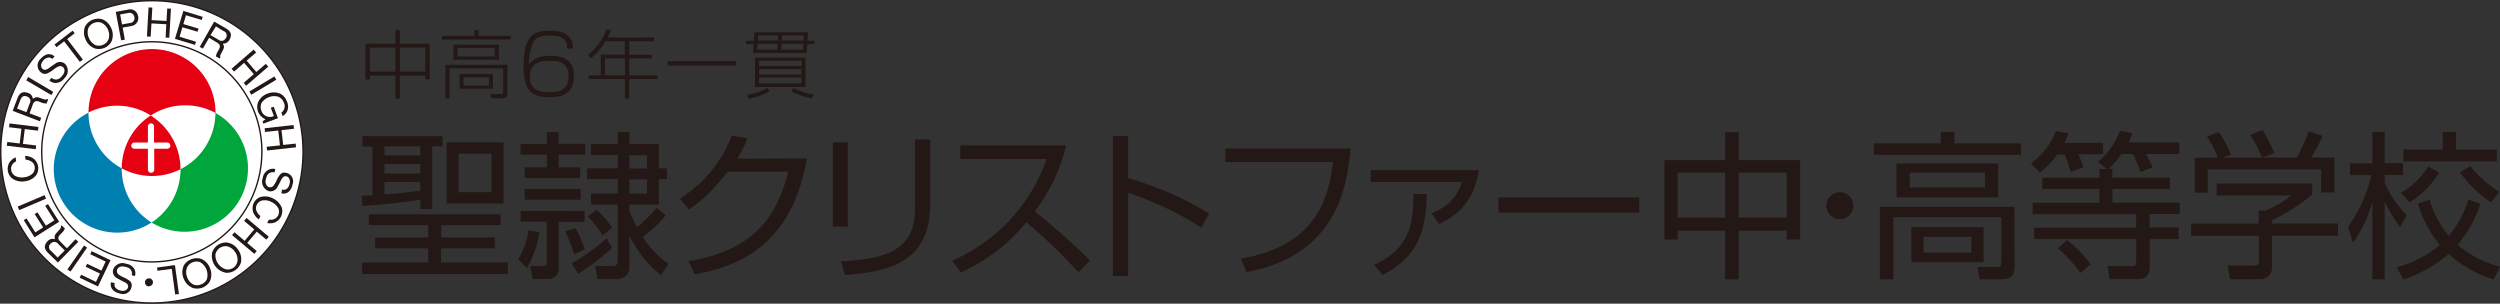 <svg xmlns="http://www.w3.org/2000/svg" width="463.14" height="56.26" viewBox="0 0 463.14 56.26"><rect x="0" y="0" width="463.14" height="56.26" fill="#333333" stroke="none"/><defs><style>.cls-1{fill:#231815;}.cls-2,.cls-6{fill:#fff;}.cls-2{stroke:#231815;stroke-width:0.26px;}.cls-3{fill:#e50012;}.cls-4{fill:#0080b1;}.cls-5{fill:#00a63c;}</style></defs><title>logo_head01_2</title><g id="レイヤー_2" data-name="レイヤー 2"><g id="レイヤー_1-2" data-name="レイヤー 1"><path class="cls-1" d="M73.25,8.1V5.54h.83V8.1H79.6v6.6H78.8V14H74.08v4.28h-.83V14H68.52v.73h-.81V8.1Zm0,.72H68.52v4.44h4.73Zm5.55,0H74.08v4.44H78.8Z"/><path class="cls-1" d="M94.58,7.32H81.87V6.64h6V5.54h.8v1.1h5.95ZM94,17.3c0,.64-.32.93-.89.93H91l-.17-.8,2,0c.15,0,.4,0,.4-.47V12.67H83.27v5.56h-.76V12H94Zm-1.55-6.23H84V8.29h8.42Zm-.79-2.19H84.77v1.58h6.86Zm-.32,7.56H85.14V13.71h6.17Zm-.74-2.12H85.86v1.51h4.71Z"/><path class="cls-1" d="M105.09,9c0-1.68-.85-2.4-3.25-2.4-.85,0-2.37,0-3,1.16A9.57,9.57,0,0,0,98,12.05c.69-1.11,1.8-1.71,3.89-1.71,1.53,0,4.44.2,4.44,3.68,0,3.65-2.66,4-4.55,4C98,18,97,16.25,97,12.25c0-6.15,2.32-6.55,4.87-6.55,1.07,0,4.32,0,4.28,3.3Zm-6.93,5.3c0,2.69,2.38,2.78,3.53,2.78,2.34,0,3.63-.58,3.63-3,0-2.82-2.31-2.82-3.57-2.82C98.36,11.24,98.16,13.14,98.16,14.3Z"/><path class="cls-1" d="M121.19,6.95v.69h-4.62v2.5h4.16v.69h-4.16v3.12h5.23v.68h-5.23v3.6h-.81v-3.6h-6.7v-.68h2.22V10.13h4.48V7.64h-3.6a12.7,12.7,0,0,1-2.68,3.2l-.53-.71a10.48,10.48,0,0,0,3.41-4.67l.82.11a12,12,0,0,1-.62,1.37Zm-5.42,3.88h-3.69v3.12h3.69Z"/><path class="cls-1" d="M136.34,11.33v.82H123.67v-.82Z"/><path class="cls-1" d="M150.92,7.56v.61h-1.34c-.1,1.14-.12,1.36-.17,1.66h-9.93c.08-.87.12-1.3.15-1.66h-1.41V7.56h1.46c.07-1.08.07-1.26.07-1.57h9.91c0,.35,0,.64-.06,1.57Zm-12.59,10a8.64,8.64,0,0,0,3.76-1.28l.48.6a10.41,10.41,0,0,1-3.87,1.41Zm10.9-1.44h-9.36V10.67h9.36Zm-8.86-8c0,.18-.08.92-.1,1.07H144c0-.24,0-.43.08-1.07Zm3.77-.61c0-.14,0-.22,0-.94h-3.7c0,.32,0,.51-.07.94Zm4.34,3.73h-7.86v1h7.86Zm0,1.57h-7.86v1h7.86Zm0,1.55h-7.86v1.08h7.86Zm-3.67-6.24c0,.57-.06.73-.08,1.07h4c.07-.58.08-.85.1-1.07Zm4.08-.61c0-.28,0-.49,0-.94h-4c0,.28,0,.35,0,.94Zm-1.83,8.79a10.38,10.38,0,0,0,3.73,1.21l-.39.72a12.67,12.67,0,0,1-3.8-1.34Z"/><path class="cls-2" d="M56.14,28.13a28,28,0,1,1-28-28A28,28,0,0,1,56.14,28.13Zm-7.63,0A20.39,20.39,0,1,1,28.13,7.74,20.38,20.38,0,0,1,48.52,28.13Z"/><path class="cls-3" d="M27.92,21.4a11.61,11.61,0,0,1,6.39-1.89,11.73,11.73,0,0,1,5.61,1.41v-.07a11.76,11.76,0,1,0-23.52,0v0a11.67,11.67,0,0,1,11.52.53"/><path class="cls-4" d="M22.55,31.26v-.08a11.71,11.71,0,0,1-6.16-10.31A11.75,11.75,0,1,0,28.08,41.22a11.74,11.74,0,0,1-5.53-10"/><path class="cls-5" d="M39.91,20.92a11.77,11.77,0,0,1-6.47,10.43h0a11.72,11.72,0,0,1-5.36,9.87,11.75,11.75,0,1,0,11.83-20.3"/><path class="cls-3" d="M27.92,21.4a11.71,11.71,0,0,0-5.37,9.78,11.76,11.76,0,0,0,10.89.17,11.72,11.72,0,0,0-5.52-9.94"/><path class="cls-6" d="M31,26.41H28.53v-3a.55.55,0,0,0-.57-.56.56.56,0,0,0-.56.56v3H24.88a.57.57,0,0,0-.56.57.58.58,0,0,0,.56.57H27.4v3.91A.56.56,0,0,0,28,32a.56.56,0,0,0,.57-.56V27.55H31a.58.58,0,0,0,.56-.57.57.57,0,0,0-.56-.57"/><path class="cls-1" d="M27.6,53.06a.75.75,0,0,1-.74-.76.74.74,0,1,1,1.48,0,.74.74,0,0,1-.74.72"/><path class="cls-1" d="M21.26,52.44a.89.89,0,0,0,.28,1,1.6,1.6,0,0,0,.83.4c1.21.27,1.68-.79,1.15-1.27a2.41,2.41,0,0,0-.75-.44l-1.21-.66a1.43,1.43,0,0,1-.64-1.37,1.83,1.83,0,0,1,2.46-1.23,2.05,2.05,0,0,1,1.53,1A1.71,1.71,0,0,1,25,51.13L24.4,51a1.18,1.18,0,0,0-.74-1.44,3.54,3.54,0,0,0-.69-.18,1.46,1.46,0,0,0-.8.08.81.81,0,0,0-.27,1.33,4.31,4.31,0,0,0,1,.59,6.12,6.12,0,0,1,1,.56,1.07,1.07,0,0,1,.48,1.13,1.6,1.6,0,0,1-2.15,1.31A2.73,2.73,0,0,1,21,53.8a1.49,1.49,0,0,1-.43-1.51l.66.15"/><polyline class="cls-1" points="18.15 53.07 14.76 51.45 15.03 50.89 17.78 52.22 18.52 50.68 15.87 49.42 16.13 48.87 18.78 50.13 19.57 48.46 16.72 47.1 16.98 46.53 20.47 48.21 18.15 53.07"/><polyline class="cls-1" points="13.06 50.31 12.49 49.92 15.57 45.48 16.13 45.88 13.06 50.31"/><path class="cls-1" d="M10.67,47.71,12,46.4l-1.24-1.23a.86.86,0,0,0-1.28-.12.86.86,0,0,0,0,1.45Zm.07.93L9,46.95c-.59-.58-1.07-1.27-.26-2.18a1.31,1.31,0,0,1,1.45-.46c-.14-.64-.08-.78.53-1.43.47-.49.62-.69.57-1l.13-.14.6.59a2.76,2.76,0,0,1-.36.6c-.41.5-1.34,1-.53,1.78L12.4,46,14,44.31l.5.49-3.78,3.84"/><polyline class="cls-1" points="6.39 43.96 4.4 40.79 4.92 40.46 6.54 43.05 7.99 42.13 6.42 39.66 6.94 39.33 8.5 41.8 10.07 40.82 8.37 38.13 8.89 37.81 10.96 41.08 6.39 43.96"/><polyline class="cls-1" points="3.56 38.92 3.28 38.27 8.26 36.15 8.52 36.81 3.56 38.92"/><path class="cls-1" d="M3,29.88a2,2,0,0,0-.57.41,1.4,1.4,0,0,0-.36,1.16,1.5,1.5,0,0,0,.66,1.09,2.65,2.65,0,0,0,1.74.3,2.59,2.59,0,0,0,1.61-.73,1.49,1.49,0,0,0,.35-1.2,1.38,1.38,0,0,0-.65-1,2.21,2.21,0,0,0-1.05-.33l-.09-.69a2.76,2.76,0,0,1,1.68.58,2.44,2.44,0,0,1,.75,1.41,2.35,2.35,0,0,1-.36,1.56,3.15,3.15,0,0,1-2.14,1.15A3.16,3.16,0,0,1,2.18,33a2.3,2.3,0,0,1-.74-1.4A2.38,2.38,0,0,1,1.81,30a2.81,2.81,0,0,1,1.09-.85l.09.72"/><polyline class="cls-1" points="4.59 23.91 4.25 26.66 6.7 26.95 6.62 27.64 1.26 27 1.35 26.31 3.65 26.58 3.97 23.85 1.68 23.57 1.76 22.87 7.12 23.52 7.04 24.21 4.59 23.91"/><path class="cls-1" d="M3.16,20.12l1.74.66.61-1.63a.84.84,0,0,0-.4-1.22c-.83-.42-1.17.16-1.33.57Zm-.82.43L3.2,18.3c.29-.79.74-1.49,1.91-1.11.66.21.82.5,1,1.13.53-.39.68-.4,1.51-.1.65.23.89.29,1.14.12l.17.06-.3.78a3.2,3.2,0,0,1-.69-.09c-.63-.18-1.44-.82-1.85.23L5.48,21l2.16.82-.25.65-5-1.92"/><polyline class="cls-1" points="4.86 14.88 5.21 14.27 9.87 17.02 9.51 17.61 4.86 14.88"/><path class="cls-1" d="M10.1,10.45a1.51,1.51,0,0,0-1.55-.32,2.8,2.8,0,0,0-1.06.81,1.61,1.61,0,0,0,.16,2.51,1.11,1.11,0,0,0,1.23.1,7.77,7.77,0,0,0,1-.63,4.24,4.24,0,0,1,1-.63.8.8,0,0,1,1.06.85,1.4,1.4,0,0,1-.3.75,3.13,3.13,0,0,1-.48.52,1.17,1.17,0,0,1-1.61,0l-.41.49a1.7,1.7,0,0,0,1.17.47,2.06,2.06,0,0,0,1.63-.89,1.83,1.83,0,0,0,0-2.74,1.44,1.44,0,0,0-1.5-.09c-.38.27-.77.53-1.14.78a2.25,2.25,0,0,1-.73.46c-.67.25-1.41-.65-.6-1.61a1.5,1.5,0,0,1,.73-.55.91.91,0,0,1,1,.19l.44-.51"/><polyline class="cls-1" points="11.88 7.65 10.47 8.74 10.1 8.25 13.46 5.68 13.83 6.16 12.44 7.24 15.35 11.02 14.79 11.46 11.88 7.65"/><path class="cls-1" d="M16.34,5.28a2.46,2.46,0,0,0,.15,1.79,2.5,2.5,0,0,0,1.22,1.3,1.95,1.95,0,0,0,2.4-1.09A2.5,2.5,0,0,0,20,5.5a2.41,2.41,0,0,0-1.23-1.29,1.88,1.88,0,0,0-1.42.06A1.84,1.84,0,0,0,16.34,5.28Zm2.47-1.76A3,3,0,0,1,20.6,5.21a3,3,0,0,1,.06,2.46,2.7,2.7,0,0,1-1.28,1.19A2.8,2.8,0,0,1,17.64,9a2.92,2.92,0,0,1-1.78-1.69,3,3,0,0,1-.08-2.45A2.93,2.93,0,0,1,17.06,3.7a3,3,0,0,1,1.74-.18"/><path class="cls-1" d="M22.6,4.53l1.75-.32a.91.91,0,0,0,.53-1.11.9.9,0,0,0-1.09-.7l-1.53.28ZM21.48,2.19l2.21-.4a1.44,1.44,0,0,1,1.83,1,1.48,1.48,0,0,1-1.05,2l-1.75.32.41,2.24-.69.12-1-5.31"/><polyline class="cls-1" points="30.81 4.49 28.06 4.34 27.91 6.8 27.22 6.76 27.52 1.37 28.22 1.41 28.09 3.73 30.85 3.88 30.98 1.58 31.67 1.6 31.36 6.99 30.68 6.96 30.81 4.49"/><polyline class="cls-1" points="33.97 2.02 37.55 3.12 37.38 3.7 34.45 2.83 33.97 4.46 36.78 5.3 36.6 5.88 33.79 5.05 33.27 6.81 36.3 7.73 36.13 8.32 32.41 7.2 33.97 2.02"/><path class="cls-1" d="M40,4.9,39,6.5l1.5.88a.86.86,0,0,0,1.27-.22.86.86,0,0,0-.34-1.4ZM39.68,4l2.08,1.2c.74.42,1.36,1,.81,2.06a1.33,1.33,0,0,1-1.29.82c.31.59.29.72-.14,1.51-.33.59-.43.83-.31,1.11l-.09.15L40,10.45a2.07,2.07,0,0,1,.21-.67c.26-.58,1-1.29.06-1.85L38.74,7,37.58,9,37,8.69,39.68,4"/><polyline class="cls-1" points="47.02 13.73 45.22 11.64 43.36 13.26 42.9 12.73 46.99 9.19 47.45 9.73 45.69 11.24 47.48 13.34 49.24 11.83 49.7 12.35 45.6 15.88 45.15 15.34 47.02 13.73"/><polyline class="cls-1" points="50.83 14.17 51.19 14.76 46.55 17.55 46.2 16.95 50.83 14.17"/><path class="cls-1" d="M50.15,19.94l.59,1.54A1.62,1.62,0,0,1,49,21.33a1.56,1.56,0,0,1-.57-.8,1.83,1.83,0,0,1,0-1.41A2.6,2.6,0,0,1,49.83,18a2.5,2.5,0,0,1,1.8-.05A1.81,1.81,0,0,1,52.57,19a1.44,1.44,0,0,1-.45,1.86l.24.64a1.91,1.91,0,0,0,1-1.57,2.39,2.39,0,0,0-.21-1.15,2.83,2.83,0,0,0-1.1-1.36,3.1,3.1,0,0,0-2.48-.08,3,3,0,0,0-1.8,1.7,2.71,2.71,0,0,0,0,1.56,2.58,2.58,0,0,0,1.42,1.49l-.55.39.15.42,2.7-1-.78-2.13-.59.22"/><polyline class="cls-1" points="51.86 26.93 51.55 24.18 49.09 24.45 49.03 23.76 54.39 23.16 54.46 23.85 52.15 24.11 52.46 26.85 54.77 26.6 54.84 27.29 49.48 27.88 49.4 27.19 51.86 26.93"/><path class="cls-1" d="M52.27,35.11a.93.93,0,0,0,1-.27,1.56,1.56,0,0,0,.39-.83c.28-1.21-.79-1.68-1.25-1.15a2.14,2.14,0,0,0-.45.74c-.22.41-.43.81-.66,1.21a1.45,1.45,0,0,1-1.38.63A1.85,1.85,0,0,1,48.67,33a2,2,0,0,1,1.05-1.53A1.74,1.74,0,0,1,51,31.32l-.15.63a1.17,1.17,0,0,0-1.44.73,3,3,0,0,0-.19.69,1.33,1.33,0,0,0,.09.8.79.79,0,0,0,1.32.28,4.87,4.87,0,0,0,.6-1,4.48,4.48,0,0,1,.57-1A1.06,1.06,0,0,1,52.91,32a1.61,1.61,0,0,1,1.29,2.16,2.76,2.76,0,0,1-.57,1.22,1.47,1.47,0,0,1-1.52.42l.15-.66"/><path class="cls-1" d="M49.83,40.68a1.92,1.92,0,0,0,.69,0,1.48,1.48,0,0,0,1-.77,1.54,1.54,0,0,0,.06-1.27,2.68,2.68,0,0,0-1.29-1.22,2.62,2.62,0,0,0-1.73-.28,1.54,1.54,0,0,0-1,.81,1.42,1.42,0,0,0,0,1.22,2.32,2.32,0,0,0,.69.85l-.3.63a3,3,0,0,1-1.08-1.43A2.48,2.48,0,0,1,47,37.61a2.31,2.31,0,0,1,1.16-1.08,3.08,3.08,0,0,1,2.41.23,3.24,3.24,0,0,1,1.65,1.77,2.31,2.31,0,0,1-1.34,2.7,2.74,2.74,0,0,1-1.38.09l.32-.65"/><polyline class="cls-1" points="45.32 44.62 47.1 42.5 45.22 40.92 45.67 40.38 49.8 43.86 49.33 44.39 47.57 42.91 45.79 45.01 47.56 46.51 47.12 47.03 42.99 43.55 43.43 43.02 45.32 44.62"/><path class="cls-1" d="M44,48.33a2.43,2.43,0,0,0-.49-1.71,2.51,2.51,0,0,0-1.46-1,1.93,1.93,0,0,0-1.37.34,1.87,1.87,0,0,0-.77,1.2,2.7,2.7,0,0,0,2,2.74,1.9,1.9,0,0,0,1.38-.33A1.87,1.87,0,0,0,44,48.33Zm-2.07,2.21a3.19,3.19,0,0,1-2.64-3.7,2.79,2.79,0,0,1,1-1.41A2.84,2.84,0,0,1,42,44.92a3,3,0,0,1,2.09,1.3,3.08,3.08,0,0,1,.55,2.4,2.75,2.75,0,0,1-2.71,1.92"/><path class="cls-1" d="M38.31,51.76a2.75,2.75,0,0,0-1.19-3.17,1.86,1.86,0,0,0-1.41,0,1.84,1.84,0,0,0-1.05.94,2.39,2.39,0,0,0,0,1.79,2.45,2.45,0,0,0,1.14,1.38,1.84,1.84,0,0,0,1.41,0A1.87,1.87,0,0,0,38.31,51.76Zm-2.58,1.6A3.12,3.12,0,0,1,34,51.56a3,3,0,0,1,.09-2.46A2.9,2.9,0,0,1,35.49,48a2.73,2.73,0,0,1,1.75-.05,3,3,0,0,1,1.69,1.79,3,3,0,0,1-.09,2.45,2.82,2.82,0,0,1-1.36,1.11,3,3,0,0,1-1.75.06"/><polyline class="cls-1" points="32.45 54.55 31.82 49.81 29.17 50.16 29.09 49.56 32.41 49.11 33.15 54.47 32.45 54.55"/><path class="cls-1" d="M67,36.25c.7,0,1.12,0,2-.09v-9H67.14V25.23H82v1.88H80.07V38.72h-2.2V37c-2.2.41-8.14,1-10.72,1.15Zm25.74,5.46h-11V44h9.93v2H81.71v2.64H94.08v2.11h-27V48.62H79.33V46H69.49V44h9.84V41.71h-11v-2H92.73ZM77.86,27.11H71.22v1.67h6.64Zm0,3.29H71.22v1.73h6.64ZM71.22,36c2.2-.15,4.47-.35,6.64-.68V33.72H71.22Zm22.07,1.7H82.74V26.35H93.29Zm-2.23-9.23H84.95V35.6h6.11Z"/><path class="cls-1" d="M96,48a13.85,13.85,0,0,0,1.91-5.32l2,.38a18,18,0,0,1-2.29,6.58Zm7.49-23.51v2.15h4.94v2h-4.94V31h4v2H97.21V31h4.11V28.67H96.44v-2h4.88V24.49Zm4.82,14.6v2H103.5v8.46a1.87,1.87,0,0,1-2.06,2.12H98.65l-.41-2.35,2.14,0c.85,0,.91-.38.91-.91V41.07H96.44v-2ZM107.58,35v2H97.21V35Zm-1.2,12.14a26.68,26.68,0,0,0-1.68-4.26l1.88-.65a22.18,22.18,0,0,1,1.76,3.94Zm-.47,1.65a36.42,36.42,0,0,0,6.49-4.67l1,1.82a45.13,45.13,0,0,1-6.32,4.79Zm17.42-8.9a21.13,21.13,0,0,1-4.29,4,19.33,19.33,0,0,0,4.79,5l-1.41,2.09a21.8,21.8,0,0,1-5.82-7.35v5.82c0,1.62-1.09,2.26-2.5,2.26h-3.44l-.38-2.44,3.06,0c.71,0,1.09-.15,1.09-.91V37.89h-4.94V35.84h4.94V33.19h-5.67v-2h5.67V28.73h-4.94V26.67h4.94V24.49h2.17v2.17h5.46v4.53h1.5v2h-1.5v4.7H116.6V39A20.36,20.36,0,0,0,118,42.09a28.22,28.22,0,0,0,3.64-3.58Zm-11.72,3.73a17.57,17.57,0,0,0-2.7-3.5l1.59-1.26a15.27,15.27,0,0,1,2.88,3.32Zm8.26-14.87H116.6v2.47h3.26Zm0,4.47H116.6v2.64h3.26Z"/><path class="cls-1" d="M149.49,29.34c-2.14,12.19-8.43,19.39-20.8,21.48l-1.12-2.44c11.84-2,16.22-7.85,18.48-16.57H134.83c-1.79,2.23-4.44,5.29-7.2,7l-1.68-2a23.82,23.82,0,0,0,9.61-11.69l2.91.53a21.25,21.25,0,0,1-1.91,3.76Z"/><path class="cls-1" d="M157.05,42h-2.76V26.35h2.76Zm15.28-4.14c0,11.64-9.2,12.49-15.78,13.11l-.79-2.56c7.35-.41,13.75-1.5,13.75-9.64V25.85h2.82Z"/><path class="cls-1" d="M176.36,48.3a32,32,0,0,0,17.54-18.84h-16V26.93h19.63a33.92,33.92,0,0,1-5.82,12.25,124.6,124.6,0,0,1,10.23,9.08l-2.17,2.17a94.1,94.1,0,0,0-9.64-9.26A33,33,0,0,1,178,50.47Z"/><path class="cls-1" d="M209,25.2V33a61.2,61.2,0,0,1,15,6.55l-1.41,2.62A61.67,61.67,0,0,0,209,35.72v15.4h-2.82V25.2Z"/><path class="cls-1" d="M250.19,27.52c-.62,7.2-2.61,19.78-19.25,22.89l-1.06-2.5c15-2.5,16.4-12.78,17.07-17.89H227v-2.5Z"/><path class="cls-1" d="M274,31.52c-.85,4.58-2.64,7.73-7.4,10l-1.41-2c2.85-1.2,4.55-2.61,5.67-5.79H253.93V31.52ZM254.58,49.06c6.55-3,7.26-7.46,7.26-13.16l2.5.06c-.21,6.79-1.44,11.4-8.2,15Z"/><path class="cls-1" d="M303.68,36.57v2.82H277.59V36.57Z"/><path class="cls-1" d="M322.12,24.49v5.17h11.37V44.36H331V42.74h-8.9v9h-2.53v-9H310.8v1.62h-2.47V29.67h11.25V24.49ZM319.59,32H310.8v8.31h8.79ZM331,32h-8.9v8.31H331Z"/><path class="cls-1" d="M343.34,38.1a2.5,2.5,0,1,1-2.5-2.5A2.49,2.49,0,0,1,343.34,38.1Z"/><path class="cls-1" d="M362.06,24.47v2.09H374.4v2.12H347.14V26.55h12.4V24.47Zm11.17,24.83c0,1-.18,2.44-2.29,2.44h-4.2l-.41-2.29,3.64,0c.41,0,.79-.09.79-.88V40.24h-20V51.73h-2.5V38.31h24.92Zm-3.06-12.75H351.34V30.28h18.84ZM367.73,32H353.8v2.73h13.93Zm-.26,16.57H354.1V42.09h13.37Zm-2.26-4.7h-8.85V46.8h8.85Z"/><path class="cls-1" d="M389.6,26.46v2.12H385A16.88,16.88,0,0,1,386,31l-2.41.85a24.54,24.54,0,0,0-1.09-3.23h-1.38A16.4,16.4,0,0,1,377.88,32l-1.62-1.73a13.28,13.28,0,0,0,4.61-6l2.32.44a17.9,17.9,0,0,1-.76,1.76Zm1.73,4.85v1.62H402V35H391.34v2.53H403.8v2.12h-5.55v2.5h5.35V44.3h-5.35v4.47c0,1.67,0,2.94-2.5,2.94h-4.91l-.41-2.44,4.38.06c.76,0,.94-.21.94-1V44.3H376.85V42.18h18.89v-2.5H376.56V37.57h12.37V35H378.35V32.93h10.58V31.31h1.35L388.66,30a14,14,0,0,0,4.08-5.76l2.29.41a13.43,13.43,0,0,1-.73,1.76h9.43v2.12H397.6c.41.76.62,1.2,1.2,2.47l-2.26.85c-.32-.91-1-2.56-1.35-3.32H393a17.07,17.07,0,0,1-2.29,2.73ZM385.4,50.56A25,25,0,0,0,381.23,46l1.68-1.53a22.81,22.81,0,0,1,4.41,4.5Z"/><path class="cls-1" d="M428.37,36a33.26,33.26,0,0,1-7.46,4.79v.62h12.22v2.26H420.91v5.79a2.16,2.16,0,0,1-2.41,2.26h-5.35l-.47-2.53,4.79,0c.91,0,1-.23,1-.91V43.68H405.92V41.42h12.52V39h1.26a16.84,16.84,0,0,0,4.76-2.79H410.65V34h17.72Zm-2.85-6.82a43,43,0,0,0,2.2-4.85l2.56.85a30.18,30.18,0,0,1-2.09,4h4.26v6.49H430V31.37H409v4.32h-2.41V29.2h4.26a17.38,17.38,0,0,0-2-3.88l2.17-.85a16.16,16.16,0,0,1,2.26,4.17l-1.47.56Zm-6.43,0A25.15,25.15,0,0,0,416.85,25l2.26-.91a23.21,23.21,0,0,1,2.23,4.29Z"/><path class="cls-1" d="M444.63,42.07a26.69,26.69,0,0,1-2.85-4.76V51.73h-2.29V37.36A23.92,23.92,0,0,1,435.9,45L435,42a25.86,25.86,0,0,0,4.29-9.55h-3.94v-2.2h4.14V24.47h2.29v5.76h3.38v2.2h-3.38v1.44a19.94,19.94,0,0,0,4.08,6ZM444,49.53a21.51,21.51,0,0,0,8-4.14,21.31,21.31,0,0,1-4.05-7.7l2.17-.68a18.44,18.44,0,0,0,3.53,6.67,19.12,19.12,0,0,0,3.64-6.7l2.23.76a23.48,23.48,0,0,1-4.23,7.61,19.58,19.58,0,0,0,7.87,4.05l-1.2,2.35a21.63,21.63,0,0,1-8.34-4.7,24.23,24.23,0,0,1-8.37,4.73Zm.79-13.78a16.19,16.19,0,0,0,5.08-4.88l2,1.09a16.78,16.78,0,0,1-5.44,5.52ZM455,24.47V27.7h7.55v2.2H445.24V27.7h7.29V24.47Zm6.46,13a23.13,23.13,0,0,1-5.76-5.55l1.94-1.15A21.42,21.42,0,0,0,463,35.54Z"/></g></g></svg>